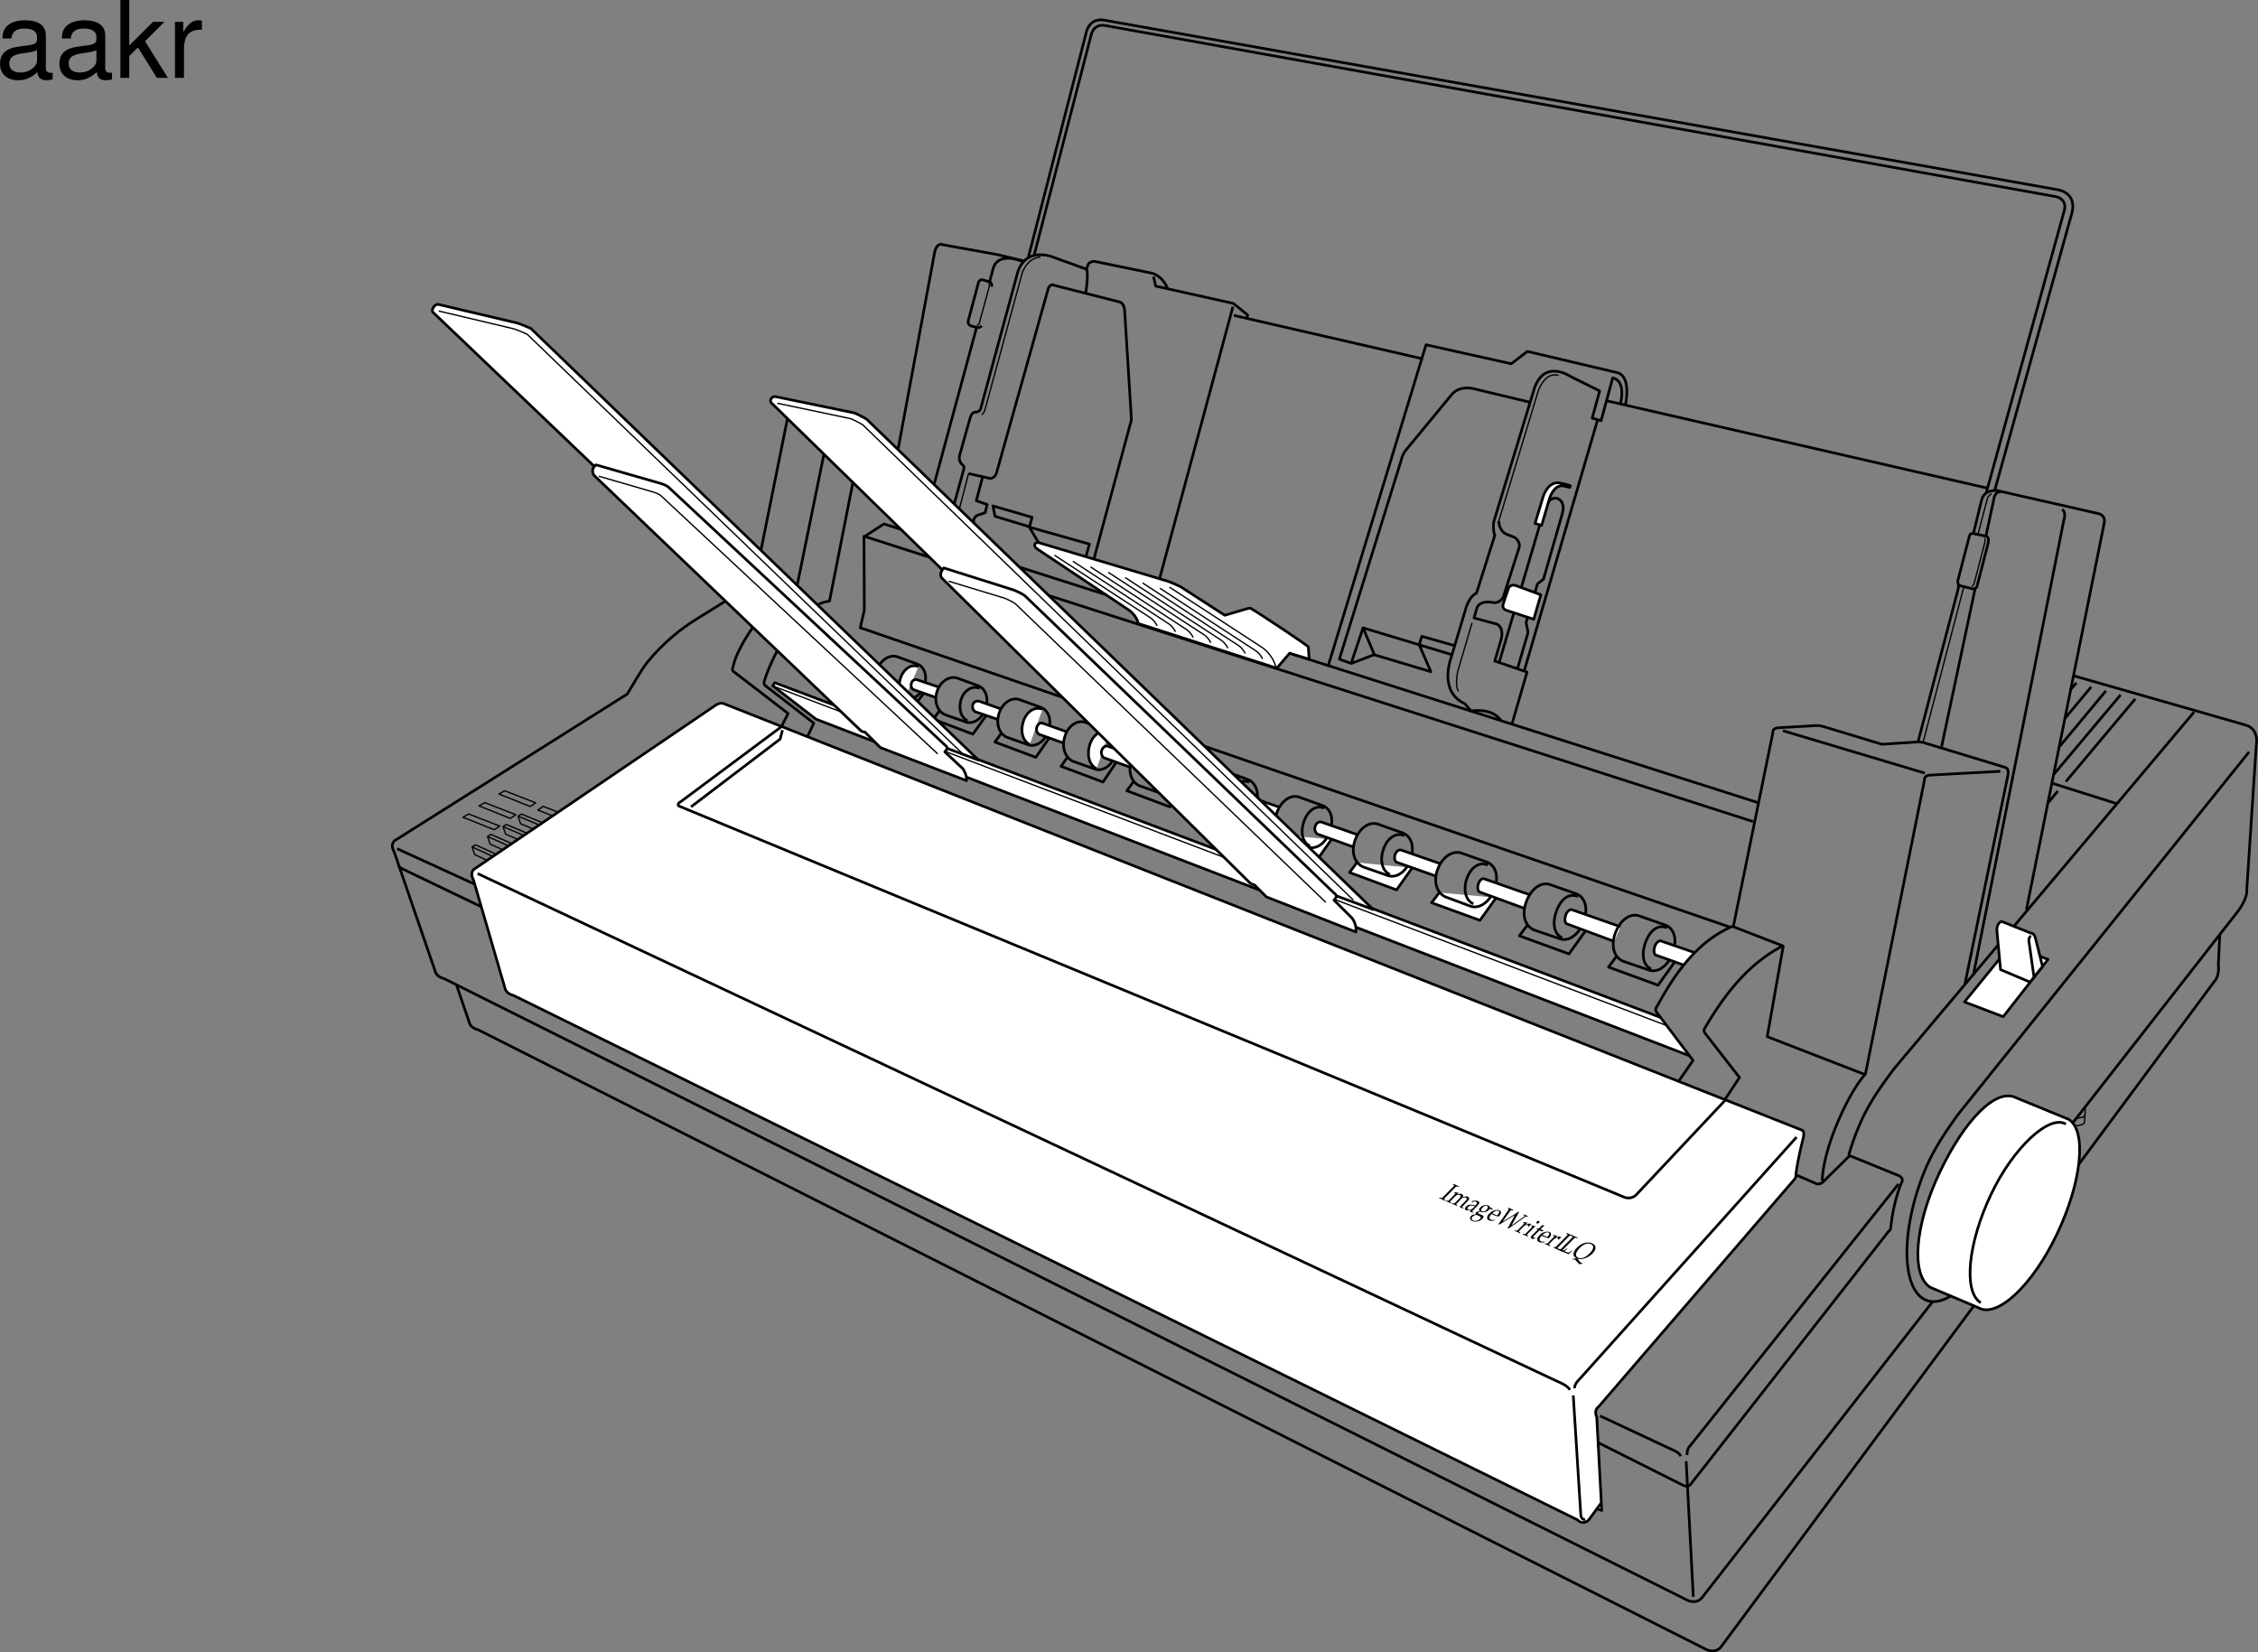 <svg xmlns="http://www.w3.org/2000/svg" xmlns:xlink="http://www.w3.org/1999/xlink" width="422.896" height="309.443"><rect width="100%" height="100%" fill="#808080" stroke="none"/><defs><path id="a" d="m3.734-2.063.11-.109c-.235-.094-.36-.156-.563-.25-.187-.078-.312-.125-.531-.234l-.11.11.157.093c.172.078.172.11-.156.437L.906-.266C.61.047.562.063.391-.016L.203-.078.078.047c.219.078.36.14.547.219.203.093.328.156.547.265l.125-.125-.172-.094c-.172-.078-.156-.108.14-.42L3-1.86c.328-.329.36-.344.531-.266Zm0 0"/><path id="b" d="M.172-.078.047.047a5.42 5.42 0 0 1 .922.39l.125-.124-.14-.079C.827.172.827.156 1.077-.094l.828-.844c.157-.156.594-.25.813-.156.203.094.156.36-.14.657L1.89.265c-.25.25-.282.25-.407.203L1.297.406l-.125.125c.297.11.39.14.484.188.11.047.203.094.469.219L2.25.813 2.094.719c-.14-.047-.125-.063.125-.328l.828-.844c.156-.156.594-.234.812-.14.22.093.157.343-.14.64l-1.094 1.11c.188.062.25.093.313.109.062.03.124.062.328.171l.125-.125-.172-.093c-.125-.063-.11-.078.125-.328L4.14.078c.375-.39.39-.719.046-.875a.703.703 0 0 0-.406-.031l-.531.14c.125-.328.078-.468-.188-.593a.616.616 0 0 0-.406-.047l-.515.14.343-.328-.03-.03a2.057 2.057 0 0 1-.72-.095l-.109.11.125.062c.14.078.14.094-.11.344l-.874.89C.516.016.5.032.359-.03zm0 0"/><path id="c" d="m1.531.203-.343.328c.203.078.265.094.296.11.063.03.079.03.188.109l.094.031.125-.125L1.75.594c-.094-.047-.094-.047.094-.266l.703-.719c.578-.578.61-.843.187-1.03-.171-.079-.359-.095-.593-.063l-.313.03-.25.25.063.079.171-.094c.266-.156.329-.172.5-.11.36.157.344.36.016.735l-.453-.094c-.61-.125-1-.046-1.344.313C.234-.078.25.172.562.313c.063.03.141.03.188.03Zm.172-.156c-.266.11-.656.156-.797.094C.75.078.75-.125.922-.297c.14-.14.344-.25.547-.281.156-.016.406.031.734.11Zm0 0"/><path id="d" d="m3.406-.64.25-.11.031-.063-.53-.203a.514.514 0 0 0-.313-.359 1.251 1.251 0 0 0-.656-.078c-.344.047-.626.172-.86.406-.297.313-.297.578-.078.719l-.531.11A.71.71 0 0 0 .5-.079C.39.032.406.125.531.266l-.5.03a1.057 1.057 0 0 0-.422.25c-.343.36-.25.766.235.97.562.25 1.39.062 1.843-.407C1.984.813 2 .547 1.72.438L1.125.171C.922.078.875 0 .969-.11c.047-.047.125-.079.328-.11.047-.031.047-.031.078-.031.031.031.047.031.094.063.156.062.422.078.703.015.281-.062.531-.172.734-.375a.876.876 0 0 0 .156-.234zm-.828-.657c.25.11.203.39-.125.734-.234.25-.578.36-.797.25-.265-.109-.218-.374.078-.671.297-.313.594-.422.844-.313zM1.016.531c.421.188.5.328.25.578-.329.344-.875.47-1.282.297C-.344 1.25-.375.953-.094.672.094.5.344.375.562.375c.094 0 .188.047.454.156zm0 0"/><path id="e" d="M1.922.438V.39c-.39.03-.516.03-.688-.032C.984.25.891.047.984-.187c.047-.157.125-.282.344-.516l.563.25c.28.11.468.156.718.219a.561.561 0 0 0 .157-.11c.437-.453.437-.875.015-1.062-.14-.063-.344-.078-.594-.047-.468.047-.843.234-1.25.656-.25.235-.39.469-.421.656-.063.266.062.5.359.625.14.063.297.094.531.079.157 0 .282-.016.313-.016zm.453-.891c-.188-.078-.281-.11-.422-.172-.172-.078-.266-.125-.469-.219a2.73 2.73 0 0 1 .438-.375c.266-.11.531-.156.703-.078.125.047.156.156.125.297-.031.156-.125.281-.375.547Zm0 0"/><path id="f" d="M2.734 1.234c.079-.062.141-.109.157-.125.03-.03.156-.109.343-.234L5.86-.969c.11-.062.188-.078.25-.047l.157.047.109-.11-.406-.171-.032-.016c-.046-.015-.046-.015-.359-.156l-.11.11.126.078c.14.062.156.093.093.156-.015.016-.03.031-.03.047L3.265.656l1.171-2.078c.141-.25.157-.297.266-.437l-.125-.063c-.297.203-.531.344-1.266.813L1.625-.094l1.36-1.922c.03-.046.078-.078.124-.125.079-.093.141-.109.235-.062l.172.047.109-.11-.469-.203-.031-.015-.203-.094c-.047-.016-.14-.047-.235-.094l-.109.11.078.062c.125.047.11.11.016.266L1.14-.047C1.062.063 1 .172.953.22c0 .015-.062.093-.125.187l.188.078c.156-.109.28-.171.53-.343l2.345-1.438-.829 1.53c-.218.407-.218.438-.515.922Zm0 0"/><path id="g" d="M.203-.078.078.047c.25.094.36.14.469.187.078.032.234.094.515.25L1.188.36 1.016.266C.844.187.828.172 1.094-.094l.672-.687c.234-.235.578-.344.765-.266.11.047.125.14.078.281l.079.032.484-.438c-.016-.047-.063-.094-.14-.125-.11-.047-.282-.031-.454.016l-.484.172.406-.407-.031-.015a1.74 1.74 0 0 1-.719-.11l-.11.11.141.062c.14.094.125.11-.125.36l-.875.89c-.25.25-.265.266-.39.203zm0 0"/><path id="h" d="m2.5-1.516-.031-.015a1.74 1.74 0 0 1-.719-.11l-.11.11.141.062c.14.094.125.11-.125.36l-.875.89c-.25.25-.265.266-.39.203L.203-.078.078.047c.266.11.375.156.469.187.094.047.219.094.453.22l.125-.126L.969.234C.844.187.859.172 1.094-.094Zm.688-.937c-.11-.047-.313.015-.438.14-.094.11-.11.266 0 .313.11.047.328-.016.422-.125.11-.11.125-.281.015-.328Zm0 0"/><path id="i" d="M1.844-1.328.734-.218C.454.077.438.265.734.39c.094.03.188.062.25.03L1.36.298l.032-.094C1.234.22 1.17.22 1.094.187.954.126.954.016 1.14-.171l1.015-1.016.485.22.25-.22-.547-.203.14-.14c.157-.157.344-.328.594-.532v-.062a2.348 2.348 0 0 1-.469 0 5.322 5.322 0 0 1-.296.313l-.266.28-.422.016-.078.063zm0 0"/><path id="j" d="m3.734-2.063.11-.109c-.235-.094-.36-.156-.563-.25-.187-.078-.312-.125-.531-.234l-.11.11.157.093c.172.078.172.11-.156.437L.812-.172C.704-.047.595.016.5.016L.328.03.234.125c.203.063.282.094.375.14.047.016.11.047.172.079.344.172.594.281.688.312.156.063.297.125.672.266.171-.14.296-.266.718-.64L2.75.233l-.234.172c-.032 0-.047.031-.063.047-.14.094-.234.172-.265.156-.11.047-.438-.078-.907-.28C1.141.265 1.063.233.984.186L3-1.858c.328-.329.36-.344.531-.266Zm0 0"/><path id="k" d="M1.39.719 1.314.703c-.11 0-.329.031-.704.094L.484.922.828.89c.063.015.11 0 .14.03a.619.619 0 0 1 .235.188l.39.407c.079.109.173.187.282.28l.547-.077.078-.094a1.65 1.65 0 0 1-.25-.063c-.172-.078-.328-.234-.5-.5-.14-.187-.172-.25-.328-.328.344.094.531.11.844.094C2.969.75 3.75.375 4.296-.187 5.095-1 5.079-1.75 4.235-2.11c-.859-.375-1.968-.047-2.828.812C.578-.453.531.343 1.344.687ZM4.017-1.97c.64.282.562.922-.235 1.735C3 .546 2.25.844 1.641.578c-.313-.14-.454-.375-.407-.687.063-.329.313-.75.704-1.141.718-.719 1.453-.984 2.078-.719Zm0 0"/><path id="l" d="M10.703-.984c-.187.046-.265.046-.36.046-.577 0-.905-.296-.905-.828v-6.156c0-1.86-1.36-2.86-3.938-2.86-1.547 0-2.766.438-3.484 1.22-.47.546-.672 1.14-.72 2.187h1.688c.141-1.281.891-1.86 2.454-1.86 1.515 0 2.343.547 2.343 1.547v.454c-.015.718-.375.968-1.734 1.156-2.36.297-2.734.375-3.36.64C1.454-4.921.845-4 .845-2.64.844-.734 2.156.453 4.28.453 5.594.453 6.656 0 7.844-1.078 7.954 0 8.484.453 9.562.453c.36 0 .579-.031 1.141-.172zM7.781-3.297c0 .563-.156.89-.656 1.36-.688.625-1.5.937-2.484.937-1.297 0-2.063-.625-2.063-1.688 0-1.093.719-1.656 2.516-1.906 1.781-.25 2.125-.328 2.687-.593zm0 0"/><path id="m" d="M2.813-14.578H1.155V0h1.657v-4.078l1.624-1.61L7.985 0h2.063L5.766-6.86l3.64-3.624h-2.14L2.812-6.047zm0 0"/><path id="n" d="M1.375-10.484V0h1.688v-5.438c.015-2.515 1.062-3.64 3.359-3.578v-1.703a3.51 3.51 0 0 0-.64-.062c-1.079 0-1.907.64-2.86 2.203v-1.906zm0 0"/></defs><path fill="none" stroke="#000" stroke-linejoin="round" stroke-miterlimit="10" stroke-width=".25" d="m95.012 162.868 1.273-.637-7.875-3.613.488 1.425zm4.304-11.821 1.016-.687-5.797-2.262-1.094.61zm10.094 4.063 1.067-.719-8.747-3.371-1.007.684zm-21 3.508.645-.399 7.918 3.606m1.121-.945 1.273-.637-8.058-3.578.488 1.425zm-6.785-4.215.644-.395 8.102 3.57m1.125-.855 1.273-.637-8.246-3.547.488 1.426zm-6.973-4.184.645-.394 8.289 3.539m1.027-.946 1.273-.636-8.425-3.512.488 1.426zm-7.152-4.148.648-.398 8.465 3.507"/><path fill="none" stroke="#000" stroke-linejoin="round" stroke-miterlimit="10" stroke-width=".5" d="m146.34 136.122 1.265-2.5-10.296-7.914c-.282-.325-.036-.743-.036-.743.688-3.988 7.18-13.683 11.84-14.43l5.274-25.827"/><path fill="none" stroke="#000" stroke-linejoin="round" stroke-miterlimit="10" stroke-width=".5" d="m151.23 137.965 1.184-2.52-9.137-7.085c-.336-.39-.12-.832-.12-.832 1.812-5.883 7.085-14.5 12.198-14.938l4.688-23.793m-18.031 16.77 5.629-27.961"/><path fill="#fff" stroke="#000" stroke-linejoin="round" stroke-miterlimit="10" stroke-width=".5" d="m299.89 281.458-2.363 3.234c-1.18 1.027-2.078-.047-2.078-.047L96.211 186.438c-1.367-.32-1.586-1.207-1.586-1.207l-5.934-20.387c-.902-1.652.317-2.203.317-2.203l44.98-30.539s.739-.559 1.477-.36l202.07 79.938s.54.18.14 1.653c0 0-.925 3.496-1.316 6.484 0 0 .125.715-.406 1.195l-36.574 42.461s-.938.54-.328 1.922l.933 17.496-.722-.266"/><path fill="none" stroke="#000" stroke-linejoin="round" stroke-miterlimit="10" stroke-width=".5" d="m74.371 158.946 14.567 6.664m210.742 99.562 13.988 6.555s.77.281 1.133 1"/><path fill="none" stroke="#000" stroke-linejoin="round" stroke-miterlimit="10" stroke-width=".5" d="m336.559 220.114 3.394 1.472s.633.426 1.371-.132l5.098-5.016 8.91 3.625s1.047.273.961 1.062c0 0-1.625 3.356-2.176 8.754 0 0-.023.579-.394.715L316.5 278.153s-.547.441-1.508-.102l-15.613-7.836M90.191 169.84l-14.632-7.023s-.72-.266-.985-.797M315.8 273.668l1.333 25.383m71.281-172.476 32.024 9.175c2.84.711 2.128 3.907 2.128 3.907l-1.773 26.98c.176 1.598-1.547 3.89-1.547 3.89l-53.969 69.118"/><path fill="none" stroke="#000" stroke-linejoin="round" stroke-miterlimit="10" stroke-width=".5" d="m355.559 221.75-39.137 49.168s-.531.532-.445 1.598"/><path fill="none" stroke="#000" stroke-linejoin="round" stroke-miterlimit="10" stroke-width=".5" d="m415.734 175.067-.265 5.68c.265 2.218-.836 3.18-.836 3.18l-92.243 124.42c-1.09 1.469-2.817.578-2.817.578L89.535 192.852c-1.367-.32-1.59-1.207-1.59-1.207l-2.465-7.223"/><path fill="none" stroke="#000" stroke-linejoin="round" stroke-miterlimit="10" stroke-width=".5" d="M365.523 242.598c-2.07 1.336-4.03 1.582-5.578.457-3.941-2.87-3.683-13.574.575-23.902 1.726-4.184 4.125-7.512 6.117-10.336l54.597-68.008m-74.992 75.527a48.079 48.079 0 0 1 2.195-6.058c1.82-4.14 4.293-7.414 6.352-10.192l56.14-66.738M341.27 221.13c.27-6.747 5.28-16.954 8.035-19.88l-18.328-7.101 3.02-17.04m-.079-40.261 26.602 7.953m-11.172 56.449 11.093-55.203s-.175-.89 1.243-.89l12.957-.707"/><path fill="none" stroke="#000" stroke-linejoin="round" stroke-miterlimit="10" stroke-width=".5" d="m367.984 184.387 8.079-39.23c.265-1.242-.458-1.418-.458-1.418l-14.98-4.555c-1.066-.355-1.957-.195-1.957-.195l-6.215.398-10.828-3.281c-1.062-.356-2.129-.18-2.129-.18l-6.21.356c-1.423 0-1.243.89-1.243.89l-7.457 36.563m-151.481-44.051-2.464 3.332-7.106-2.672 1.16-1.504"/><path fill="none" stroke="#000" stroke-linejoin="round" stroke-miterlimit="10" stroke-width=".5" d="M169.188 130.762c1.375.625 3.132-.355 3.843-2.133.711-1.777.25-3.605-1.125-4.23l-3.636-1.32c-1.391-.633-3.153.304-3.88 2.105-.718 1.797-.136 3.695 1.255 4.328zm0 0"/><path fill="#fff" stroke="#000" stroke-linejoin="round" stroke-miterlimit="10" stroke-width=".5" d="M169.574 130.567c-1.226-.555-1.445-2.27-.812-3.852.633-1.582 2.027-2.41 3.25-1.851"/><path fill="#fff" stroke="#000" stroke-linejoin="round" stroke-miterlimit="10" stroke-width=".5" d="m175.734 128.649-3.812-1.29c-.418-.19-.969-.066-1.188.474-.214.535-.062 1.132.356 1.324l4.125 1.457"/><path fill="none" stroke="#000" stroke-linejoin="round" stroke-miterlimit="10" stroke-width=".5" d="M180.648 135.133c1.442.657 3.176-.363 3.875-2.222.704-1.86.25-3.782-1.191-4.438l-3.8-1.383c-1.462-.664-3.259.328-3.97 2.211-.707 1.883-.07 3.864 1.387 4.528zm0 0"/><path fill="none" stroke="#000" stroke-linejoin="round" stroke-miterlimit="10" stroke-width=".5" d="M183.473 128.93c-1.293-.59-2.79.246-3.414 1.91-.63 1.668-.153 3.54 1.136 4.125"/><path fill="none" stroke="#000" stroke-linejoin="round" stroke-miterlimit="10" stroke-width=".5" d="m184.691 134.008-2.48 3.485-7.434-2.797 1.172-1.574"/><path fill="#fff" stroke="#000" stroke-linejoin="round" stroke-miterlimit="10" stroke-width=".5" d="m186.89 134.75-4.21-1.449c-.438-.199-.668-.855-.457-1.414.21-.558.898-.699 1.332-.504l3.87 1.38"/><path fill="none" stroke="#000" stroke-linejoin="round" stroke-miterlimit="10" stroke-width=".5" d="M192.367 139.407c1.485.672 3.238-.45 3.938-2.371.699-1.922.23-3.848-1.254-4.524l-3.914-1.41c-1.508-.684-3.266.398-3.973 2.344-.71 1.949-.113 3.937 1.39 4.62zm0 0"/><path fill="#fff" stroke="#000" stroke-linejoin="round" stroke-miterlimit="10" stroke-width=".5" d="M195.262 132.817c-1.387-.52-2.887.312-3.551 2.137-.66 1.82-.258 3.824 1.148 4.46"/><path fill="none" stroke="#000" stroke-linejoin="round" stroke-miterlimit="10" stroke-width=".5" d="m196.5 138.231-2.508 3.61-7.656-2.872 1.187-1.629"/><path fill="#fff" stroke="#000" stroke-linejoin="round" stroke-miterlimit="10" stroke-width=".5" d="m199.75 137.04-4.398-1.57c-.434-.2-.938.089-1.149.652-.21.562-.008 1.207.426 1.406l4.648 1.672"/><path fill="none" stroke="#000" stroke-linejoin="round" stroke-miterlimit="10" stroke-width=".5" d="M204.879 143.954c1.527.691 3.297-.47 3.98-2.461.68-1.989.168-3.98-1.359-4.672l-4.02-1.45c-1.546-.703-3.324.419-4.011 2.434-.692 2.02-.047 4.07 1.5 4.774zm0 0"/><path fill="#fff" stroke="#000" stroke-linejoin="round" stroke-miterlimit="10" stroke-width=".5" d="M207.723 137.133c-1.426-.535-2.942.332-3.586 2.22-.645 1.886-.2 3.952 1.25 4.608"/><path fill="none" stroke="#000" stroke-linejoin="round" stroke-miterlimit="10" stroke-width=".5" d="m209.078 142.727-2.496 3.738-7.863-2.945 1.18-1.687"/><path fill="#fff" stroke="#000" stroke-linejoin="round" stroke-miterlimit="10" stroke-width=".5" d="m212.395 141.485-4.825-1.707c-.457-.207-.984.094-1.207.683-.222.59-.008 1.27.45 1.477l4.882 1.758"/><path fill="none" stroke="#000" stroke-linejoin="round" stroke-miterlimit="10" stroke-width=".5" d="M217.383 148.555c1.558.707 3.418-.41 4.168-2.426.754-2.011.277-4.082-1.281-4.789l-4.11-1.484c-1.578-.719-3.437.422-4.2 2.46-.765 2.04-.155 4.118 1.423 4.837zm0 0"/><path fill="none" stroke="#000" stroke-linejoin="round" stroke-miterlimit="10" stroke-width=".5" d="M220.438 141.793c-1.415-.64-2.95.442-3.633 2.27-.684 1.828-.258 3.71 1.156 4.352"/><path fill="none" stroke="#000" stroke-linejoin="round" stroke-miterlimit="10" stroke-width=".5" d="m221.746 147.329-2.672 3.777-8.035-3.012 1.262-1.707"/><path fill="#fff" stroke="#000" stroke-linejoin="round" stroke-miterlimit="10" stroke-width=".5" d="m225.625 146.2-5.266-1.848c-.46-.21-.988.094-1.21.684-.223.59-.009 1.265.449 1.476l5.23 1.871"/><path fill="none" stroke="#000" stroke-linejoin="round" stroke-miterlimit="10" stroke-width=".5" d="M230.82 153.524c1.618.734 3.547-.426 4.328-2.52.782-2.09.29-4.246-1.332-4.976l-4.27-1.543c-1.64-.746-3.57.437-4.362 2.558-.793 2.118-.16 4.278 1.48 5.02zm0 0"/><path fill="none" stroke="#000" stroke-linejoin="round" stroke-miterlimit="10" stroke-width=".5" d="M233.992 146.497c-1.472-.664-3.062.457-3.773 2.359-.711 1.898-.27 3.855 1.199 4.523"/><path fill="none" stroke="#000" stroke-linejoin="round" stroke-miterlimit="10" stroke-width=".5" d="m235.352 152.247-2.774 3.93-8.351-3.13 1.308-1.773"/><path fill="#fff" stroke="#000" stroke-linejoin="round" stroke-miterlimit="10" stroke-width=".5" d="m239.68 151.188-6.028-2.094c-.472-.215-1.011.098-1.238.703-.23.602-.012 1.297.461 1.512l5.992 2.117m10.493 3.801-2.829 4.004-8.433-3.137 1.336-1.808"/><path fill="none" stroke="#000" stroke-linejoin="round" stroke-miterlimit="10" stroke-width=".5" d="M244.766 158.547c1.636.739 3.453-.547 4.254-2.68.8-2.128.449-4.218-1.188-4.956l-4.312-1.547c-1.657-.746-3.536.57-4.344 2.73-.813 2.156-.266 4.239 1.39 4.989zm0 0"/><path fill="none" stroke="#000" stroke-linejoin="round" stroke-miterlimit="10" stroke-width=".5" d="M248.016 151.36c-1.5-.68-3.028.398-3.766 2.355-.734 1.957-.402 4.051 1.102 4.73"/><path fill="#fff" stroke="#000" stroke-linejoin="round" stroke-miterlimit="10" stroke-width=".5" d="m254.3 156.344-6.71-2.351c-.469-.211-1.024.086-1.25.691-.23.606-.004 1.336.465 1.547l6.699 2.406m10.973 3.91-2.918 4.114-8.809-3.262 1.379-1.856"/><path fill="none" stroke="#000" stroke-linejoin="round" stroke-miterlimit="10" stroke-width=".5" d="M259.7 163.891c1.71.766 3.593-.55 4.41-2.742.82-2.188.437-4.34-1.27-5.106l-4.504-1.605c-1.734-.777-3.68.574-4.508 2.793-.828 2.219-.242 4.363 1.488 5.137zm0 0"/><path fill="none" stroke="#000" stroke-linejoin="round" stroke-miterlimit="10" stroke-width=".5" d="M263.031 156.512c-1.562-.695-3.14.399-3.886 2.403-.75 2.003-.387 4.156 1.171 4.855"/><path fill="#fff" stroke="#000" stroke-linejoin="round" stroke-miterlimit="10" stroke-width=".5" d="m269.746 161.754-7.187-2.504c-.47-.21-.965.07-1.223.66-.238.548-.207 1.372.262 1.583l7.34 2.59m11.272 4.047-3.034 4.23-9.047-3.29 1.43-1.91"/><path fill="none" stroke="#000" stroke-linejoin="round" stroke-miterlimit="10" stroke-width=".5" d="M275.21 169.641c1.755.774 3.774-.695 4.634-2.941.86-2.246.48-4.45-1.274-5.223l-4.629-1.621c-1.777-.785-3.789.61-4.66 2.887-.87 2.277-.281 4.472 1.496 5.254zm0 0"/><path fill="#fff" stroke="#000" stroke-linejoin="round" stroke-miterlimit="10" stroke-width=".5" d="m286.36 167.524-8.305-2.91c-.47-.215-.91.23-1.137.832-.23.605-.23 1.414.234 1.625l8.356 3.054"/><path fill="none" stroke="#000" stroke-linejoin="round" stroke-miterlimit="10" stroke-width=".5" d="M295.516 167.915c-1.653-.73-3.157.464-3.973 2.593-.813 2.133-.629 4.387 1.023 5.117"/><path fill="none" stroke="#000" stroke-linejoin="round" stroke-miterlimit="10" stroke-width=".5" d="m296.977 174.29-3.125 4.363-9.29-3.39 1.477-1.97"/><path fill="none" stroke="#000" stroke-linejoin="round" stroke-miterlimit="10" stroke-width=".5" d="M291.91 175.739c1.8.797 3.738-.653 4.625-2.973.887-2.316.574-4.543-1.226-5.34l-4.75-1.672c-1.825-.808-3.77.668-4.668 3.02-.899 2.348-.426 4.574 1.398 5.383zm0 0"/><path fill="#fff" stroke="#000" stroke-linejoin="round" stroke-miterlimit="10" stroke-width=".5" d="m303.492 173.56-9.004-3.157c-.468-.215-.996.312-1.226.914-.227.605-.282 1.488.191 1.703l8.856 3.29"/><path fill="none" stroke="#000" stroke-linejoin="round" stroke-miterlimit="10" stroke-width=".5" d="m164.137 126.715-2.004-.757c-.863-.438-.582-1.989.617-1.836l1.89.68m147.563 48.972c-1.652-.734-3.16.465-3.976 2.594-.813 2.129-.63 4.386 1.023 5.117"/><path fill="none" stroke="#000" stroke-linejoin="round" stroke-miterlimit="10" stroke-width=".5" d="m313.664 180.149-3.125 4.363-9.289-3.39 1.473-1.97"/><path fill="none" stroke="#000" stroke-linejoin="round" stroke-miterlimit="10" stroke-width=".5" d="M308.598 181.594c1.8.801 3.738-.652 4.62-2.969.891-2.32.575-4.542-1.226-5.34l-4.75-1.671c-1.824-.809-3.77.668-4.668 3.015-.898 2.352-.426 4.579 1.399 5.387zm0 0"/><path fill="#fff" stroke="#000" stroke-linejoin="round" stroke-miterlimit="10" stroke-width=".5" d="m317.336 178.395-6.164-2.137c-.465-.21-.996.313-1.223.918-.23.606-.281 1.489.188 1.7l5.218 1.87m-4.343 9.805L145.117 127.86l-.406.558 8.102 6.262 163.792 63.121"/><path fill="none" stroke="#000" stroke-linejoin="round" stroke-miterlimit="10" stroke-width=".25" d="m144.754 128.47 167.52 63.652"/><path fill="none" stroke="#000" stroke-linejoin="round" stroke-miterlimit="10" stroke-width=".5" d="M278.652 162.016c-1.566-.7-3.14.399-3.89 2.402-.746 2.004-.387 4.153 1.175 4.856"/><path fill="#fff" d="m387.418 209.622-9.773-4.004c-3.875-2.035-9.813 4.39-14.34 13.89-4.793 10.067-5.395 19.39-1.782 21.59l8.95 3.785c3.488 2.121 10.156-4.066 14.785-13.785 4.629-9.719 5.644-19.351 2.16-21.476"/><path fill="none" stroke="#000" stroke-linejoin="round" stroke-miterlimit="10" stroke-width=".5" d="m387.418 209.622-9.773-4.004c-3.875-2.035-9.813 4.39-14.34 13.89-4.793 10.067-5.395 19.39-1.782 21.59l8.95 3.785c3.488 2.121 10.156-4.066 14.785-13.785 4.629-9.719 5.644-19.351 2.16-21.476zm0 0"/><path fill="none" stroke="#000" stroke-linejoin="round" stroke-miterlimit="10" stroke-width=".5" d="M386.906 210.524c-3.066-1.867-9.82 4.36-13.969 13.074-4.398 9.238-5.277 18.363-1.964 20.383M135.844 112.594l-5.457 3.39c-2.774 1.712-6.164 4.388-9.035 7.915-1.47 1.805-2.754 4.348-3.883 6.09l-43.344 27.316s-1.215.547-.316 2.2l7.746 22.554s.222.887 1.59 1.207l232.878 116.43s1.727.89 2.817-.578l43.156-55.39M191.727 48.864l-4.98-1.192-10.106-1.828c-1.246-.531-1.598 1.422-1.598 1.422l-6.836 36.832m201.375 98.512 16.953-85.2s.531-1.597-.355-1.952M303.5 75.614c1.05-4.633-1.46-4.836-1.46-4.836l-2.169 8.008-1.672-.48 1.399-5.09-5.496-2.735s-5.172-3.508-6.91 2.828L279.75 97.75s-.203 1.489.207 2.512l-3.43 10.82s-1.222.434-1.96 2.747l-2.774 9.28s-2.516 6.395 2.586 8.704l1.125 1.344s3.93-.73 5.613 1.804m18.09-56.328-13.723 46.953"/><path fill="none" stroke="#000" stroke-linejoin="round" stroke-miterlimit="10" stroke-width=".25" d="M291.91 70.313c-2.7-.813-3.883 3.125-3.883 3.125l-7.324 24.148"/><path fill="none" stroke="#000" stroke-linejoin="round" stroke-miterlimit="10" stroke-width=".5" d="M280.703 97.586s0 2 1.649 2.536l1.28.507s1.223.73.872 1.973l-2.969 9.254s-.586 1.156-1.84 1c0 0-2.375-.543-3.039.879-.133.277 0 0 0 0l-.594 1.996 4.31 1.168s1.581.64.597 3.445l-1.024 3.453 6.051 2.067-2.832 9.77"/><path fill="none" stroke="#000" stroke-linejoin="round" stroke-miterlimit="10" stroke-width=".5" d="m280.828 123.895 8.543-28.93c1.16-2.836 4.145-1.8 3.219 1.274l-3.52 12.242-1.113.852-2.144 7.28.378 1.829-1.968 6.726m2.273-49.848-10.441-2.51s-2.64-.735-4.164 1.077l-8.274 10.04s-.879.878-1.144 2.109l-11.625 37.41 2.203.804 2.23-6.667 16.672 5.042"/><path fill="none" stroke="#000" stroke-linejoin="round" stroke-miterlimit="10" stroke-width=".5" d="m255.281 117.583 2.117 5.007-4.304 1.653"/><path fill="none" stroke="#000" stroke-linejoin="round" stroke-miterlimit="10" stroke-width=".5" d="m265.82 120.793 2.157 5-10.664-3.187m8.492-1.852.484-1.582 6.172 1.754"/><path fill="#fff" d="m287.25 115.977-5.207-1.707s-.879-.305-.469-1.285l.969-2.867s.371-.88 1.535-.383l4.508 1.664-1.336 4.578"/><path fill="none" stroke="#000" stroke-linejoin="round" stroke-miterlimit="10" stroke-width=".5" d="m287.25 115.977-5.207-1.707s-.879-.305-.469-1.285l.969-2.867s.371-.88 1.535-.383l4.508 1.664zm0 0"/><path fill="none" stroke="#000" stroke-linejoin="round" stroke-miterlimit="10" stroke-width=".25" d="m275.703 116.641-2.687 9.094s-.598 2.742.168 3.75"/><path fill="none" stroke="#000" stroke-linejoin="round" stroke-miterlimit="10" stroke-width=".5" d="m324 173.637-162.883-56.074.758-3.285-.059-13.852 166.496 53.43m35.325-14.023 6.297-29.68m1.996-9.715 1.468-6.844s.18-1.687 1.332-1.422m-70.316-16.304s1.207-5.121-1.383-6.047l-16.976-4.008-3.004 2.309-15.973-3.551-18.285 59.996"/><path fill="#fff" d="m294.102 90.977-.844-.27-1.2-.265c-2.218-.309-3.062 2.621-3.062 2.621l-1.508 4.969 1.242.355 1.422-4.84s.844-3.148 2.93-2.484l.93.223.09-.309"/><path fill="none" stroke="#000" stroke-linejoin="round" stroke-miterlimit="10" stroke-width=".5" d="m294.102 90.977-.844-.27-1.2-.265c-2.218-.309-3.062 2.621-3.062 2.621l-1.508 4.969 1.242.355 1.422-4.84s.844-3.148 2.93-2.484l.93.223zM230.91 57.434l-13.875 51.461m-.985-57.094.391 1.778L231 56.833l2.672 2.156-.156.613"/><path fill="none" stroke="#000" stroke-linejoin="round" stroke-miterlimit="10" stroke-width=".5" d="M218.695 54.118s-.656-2.145-2.84-2.938l-10.832-2.226s-1.09-.078-1.324.828l-.195.644-5.938-2.152s-5.218-2.379-6.933 2.605l-6.969 25.676c-.266.668-.902.621-.902.621-.754-.047-1.028.961-1.028.961L179.7 85.36s-.176.824.313 1.445c0 0 .664.516.531.914l-1.816 6.61m24.331 11.058.98-3.488-11.273-3.18 2.672 4.438zm-10.246-6.734-6.45-1.953-.41-1.953 7.34 2.132zm0 0"/><path fill="none" stroke="#000" stroke-linejoin="round" stroke-miterlimit="10" stroke-width=".25" d="M194.863 48.145s-2.203-.066-3.383 2.86l-7.01 25.745s-.285.868-.64.868m-4.139 17.636 1.711-6.574"/><path fill="none" stroke="#000" stroke-linejoin="round" stroke-miterlimit="10" stroke-width=".5" d="m181.402 88.68 4.024.922s.953-.008 1.219-1.074l9.695-34.531s.441-.957.957-.602l12.516 3.195s.785.305.82 1.625l1.234 19.75s.121.735-.215 1.57l-6.964 25.856"/><path fill="none" stroke="#000" stroke-linejoin="round" stroke-miterlimit="10" stroke-width=".5" d="m184.004 89.422-1.152 4.352 2.035.707-.387 1.55-1.512.493s-1.047.621-.48 1.684m9.172-49.168s-4.836-2.22-5.723 1.421l-.617 2.32m-2.442 8.563-7.945 29.364m56.133-31.638 35.273 8.11m34.614 7.899 71.23 16.336m-5.394 18.031s.03.644-.16 1.21l-7.41 28.212m-175.384-77.84s-.355.437-.89.305l-1.149-.31s-.613-.269-.492-.89l1.973-7.363s.34-.535.75-.355l1.383.398s.418.312.297.887"/><path fill="none" stroke="#000" stroke-linejoin="round" stroke-miterlimit="10" stroke-width=".25" d="M185.113 52.989s.266.222.18.62l-1.91 7.013s-.223.312-.446.265"/><path fill="none" stroke="#000" stroke-linejoin="round" stroke-miterlimit="10" stroke-width=".5" d="M203.531 50.461s.356.977-.18 4.348m180.942 91.863 12.074 3.813m-234.371-50.059 3.55-2.304 39.388 12.558m0 0 124.27 39.625"/><path fill="#fff" d="m99.441 61.532 83.813 80.82-23.594-8.828-78.578-75.05c-.379-.4.29-1.544.992-1.47l14.492 3.422c.895.176 2.875 1.106 2.875 1.106"/><path fill="none" stroke="#000" stroke-linejoin="round" stroke-miterlimit="10" stroke-width=".5" d="m99.441 61.532 83.813 80.82-23.594-8.828-78.578-75.05c-.379-.4.29-1.544.992-1.47l14.492 3.422c.895.176 2.875 1.106 2.875 1.106zm0 0"/><path fill="#fff" d="m164.887 140.008-2.914-2.918c-.473.012-.739-.238-.739-.238L111.312 89.08s-.91-1.036.31-2.024l12.144 3.492s1.14.336 1.527.778l51.758 48.27s.773.429-.106 1.206l3.39 3.16s.81 1.2.68 2.235l-16.128-6.188"/><path fill="none" stroke="#000" stroke-linejoin="round" stroke-miterlimit="10" stroke-width=".5" d="m164.887 140.008-2.914-2.918c-.473.012-.739-.238-.739-.238L111.312 89.08s-.91-1.036.31-2.024l12.144 3.492s1.14.336 1.527.778l51.758 48.27s.773.429-.106 1.206l3.39 3.16s.81 1.2.68 2.235zm0 0"/><path fill="#fff" d="m383.566 179.684-6.984-2.676-8.656 10.64 7.254 2.763 8.386-10.727"/><path fill="none" stroke="#000" stroke-linejoin="round" stroke-miterlimit="10" stroke-width=".5" d="m383.566 179.684-6.984-2.676-8.656 10.64 7.254 2.763zm0 0"/><path fill="#fff" d="m380.2 183.93-5.52-2.332-.684-7.293s-.129-1.32.852-1.746l5.433 2.164s.727-.09.977 1.149l1.285 5.128-2.344 2.93"/><path fill="none" stroke="#000" stroke-linejoin="round" stroke-miterlimit="10" stroke-width=".5" d="m380.2 183.93-5.52-2.332-.684-7.293s-.129-1.32.852-1.746l5.433 2.164s.727-.09.977 1.149l1.285 5.128zm0 0"/><path fill="none" stroke="#000" stroke-linejoin="round" stroke-miterlimit="10" stroke-width=".5" d="M380.41 175.333s-.441.09-.441.8l.972 6.832M192.55 48.372l10.97-42.59s.605-2.485 3.34-1.996l178.437 31.73s4.156.461 2.555 5.063l-14.278 51.296"/><path fill="none" stroke="#000" stroke-linejoin="round" stroke-miterlimit="10" stroke-width=".5" d="m193.68 47.797 10.715-41.382s.453-2.153 2.843-1.59L384.43 36.719s3.117.145 2.078 3.094l-14.528 52.54m-77.328 168.983 1.403 22.29s.004 1.039.836.96m39.578-71.616-40.582 45.25s-1.086.976-.969 1.788m-.91.297c-.39-.87-2.297-1.578-2.297-1.578L89.46 163.61m233.778 42.305-16.804 17.863s-.813.87-2.09.492l-177.215-73.324s-.438-.406.363-.801l18.828-14.027"/><path fill="none" stroke="#000" stroke-linejoin="round" stroke-miterlimit="10" stroke-width=".25" d="m95.59 153.27 1.015-.691-5.796-2.262-1.098.61zm-3.016 2.129 1.016-.691-5.8-2.262-1.095.61zm0 0"/><path fill="none" stroke="#000" stroke-linejoin="round" stroke-miterlimit="10" stroke-width=".5" d="m146.55 136.727-.44 1.688-16.688 12.691"/><path fill="none" stroke="#000" stroke-linejoin="round" stroke-miterlimit="10" stroke-width=".25" d="M390.527 207.286c0 2.039.223 1.816-1.64 2.172"/><path fill="none" stroke="#000" stroke-linejoin="round" stroke-miterlimit="10" stroke-width=".25" d="M390.484 208.747c-.18 1.687.399 1.777-1.777 2.132"/><path fill="#fff" d="m162.277 78.477 94.899 91.852-25.02-9.258-87.695-85.625c-.398-.418.023-1.246.762-1.168l14.683 3.039c.469.09 2.371 1.16 2.371 1.16"/><path fill="none" stroke="#000" stroke-linejoin="round" stroke-miterlimit="10" stroke-width=".5" d="m162.277 78.477 94.899 91.852-25.02-9.258-87.695-85.625c-.398-.418.023-1.246.762-1.168l14.683 3.039c.469.09 2.371 1.16 2.371 1.16zm0 0"/><path fill="#fff" d="m237.176 167.97-2.242-2.247c-.54-.082-.864-.387-.864-.387L176.543 108.4s-.957-.715.227-2.035l13.16 4.16s1.734.707 2.14 1.168l57.828 55.61s.856.448-.066 1.265l3.387 3.371s.918 1.113.719 2.602l-16.762-6.57"/><path fill="none" stroke="#000" stroke-linejoin="round" stroke-miterlimit="10" stroke-width=".5" d="m237.176 167.97-2.242-2.247c-.54-.082-.864-.387-.864-.387L176.543 108.4s-.957-.715.227-2.035l13.16 4.16s1.734.707 2.14 1.168l57.828 55.61s.856.448-.066 1.265l3.387 3.371s.918 1.113.719 2.602zm0 0"/><g transform="translate(-11.219 -3.609)"><use xlink:href="#a" width="100%" height="100%" x="280.66" y="227.966"/><use xlink:href="#b" width="100%" height="100%" x="281.93" y="228.516"/><use xlink:href="#c" width="100%" height="100%" x="285.256" y="229.957"/><use xlink:href="#d" width="100%" height="100%" x="287.14" y="230.773"/><use xlink:href="#e" width="100%" height="100%" x="289.235" y="231.68"/><use xlink:href="#f" width="100%" height="100%" x="291.039" y="232.461"/><use xlink:href="#g" width="100%" height="100%" x="294.806" y="234.093"/><use xlink:href="#h" width="100%" height="100%" x="296.295" y="234.738"/><use xlink:href="#i" width="100%" height="100%" x="297.391" y="235.212"/><use xlink:href="#e" width="100%" height="100%" x="298.619" y="235.744"/><use xlink:href="#g" width="100%" height="100%" x="300.424" y="236.526"/><use xlink:href="#j" width="100%" height="100%" x="301.912" y="237.171"/><use xlink:href="#j" width="100%" height="100%" x="302.854" y="237.578"/><use xlink:href="#k" width="100%" height="100%" x="305.155" y="238.575"/></g><path fill="none" stroke="#000" stroke-linejoin="round" stroke-miterlimit="10" stroke-width=".25" d="m82.164 58.247 13.695 3.246c.891.172 2.875 1.105 2.875 1.105l81.68 78.692"/><path fill="none" stroke="#000" stroke-linejoin="round" stroke-miterlimit="10" stroke-width=".25" d="m112.152 89.184 10.192 2.965s1.14.332 1.531.77l51.754 48.277M145.578 75.52l13.617 2.863c.473.086 2.371 1.16 2.371 1.16l91.883 89.012"/><path fill="none" stroke="#000" stroke-linejoin="round" stroke-miterlimit="10" stroke-width=".25" d="m177.66 108.848 10.496 3.184s1.73.707 2.14 1.168l58.005 55.785"/><path fill="none" stroke="#000" stroke-linejoin="round" stroke-miterlimit="10" stroke-width=".5" d="M369.531 99.954s-.5-.188-.687.437l-2.188 8.438s-.031.718.48.87l2.067.52c1.008.239 1.09-.488 1.09-.488l2.082-8.102c.27-1.203-.54-1.23-.54-1.23l-2.241-.473 1.508-6.176c.433-2.148 2.918-1.882 2.918-1.882l18.906 4.3s1.508.176 1.152 1.864l-14.555 72.332"/><path fill="none" stroke="#000" stroke-linejoin="round" stroke-miterlimit="10" stroke-width=".25" d="M373.031 92.454s-.812.437-.875 1.125l-1.73 6.566m-2.626 9.75-7.644 29.184m11.5-38.25s.25.125.063.812l-1.938 7.438s-.187.75-.5.687"/><path fill="none" stroke="#000" stroke-linejoin="round" stroke-miterlimit="10" stroke-width=".5" d="m399.906 130.891-13 15.5m-1.5 1.75-1.75 2.125m13.5-20.125-12.5 14.875m9.75-15.625-8.625 10.375m5.875-11.125-5 6m2.25-6.75-1.125 1.25m-64.773 76.852 2.777-4.196-6.437-8.277a.83.83 0 0 1 .027-1.105c3.86-6.602 8.305-12.04 14.52-15.274l-9.446-3.656c-6.57 2.883-10.62 8.598-14.129 15.027 0 0-.492.496-.023 1.106l6.793 8.984-2.778 4.016"/><path fill="#fff" stroke="#000" stroke-linejoin="round" stroke-miterlimit="10" stroke-width=".5" d="m239.129 125.141 2.41-2.816 3.648 1.136-.156-2.32c-.078-.207-9.355-6.426-10.777-7.195-.125-.067-.434-.016-.434-.016l-4.433 1.301-8.313-5.363s-2.094-1.02-2.922-1.18l-23.558-7.047c-.828-.16-1.23.567-.262 1.219l17.2 11.469c1.187.937 1.562 1.937 1.624 2.437l25.973 8.375"/><path fill="none" stroke="#000" stroke-linejoin="round" stroke-miterlimit="10" stroke-width=".25" d="m219.02 109.958 17.27 11.242s1.85 1.035 2.675 3.68"/><path fill="none" stroke="#000" stroke-linejoin="round" stroke-miterlimit="10" stroke-width=".25" d="m217.238 110.172 17.895 11.672s.77.422 1.336 1.547m-22.481-14.219 17.895 11.672s.77.422 1.336 1.547m-22.481-14.219 17.895 11.672s.77.422 1.336 1.547m-22.419-14.219 17.895 11.672s.77.422 1.336 1.547m-22.543-14.219 17.895 11.672s.77.422 1.336 1.547m-22.543-14.281 17.894 11.672s.77.422 1.336 1.547m-22.668-14.344 17.895 11.672s.77.422 1.336 1.547"/><g transform="translate(-11.219 -3.609)"><use xlink:href="#l" width="100%" height="100%" x="10.375" y="18.187"/><use xlink:href="#l" width="100%" height="100%" x="21.495" y="18.187"/><use xlink:href="#m" width="100%" height="100%" x="32.615" y="18.187"/><use xlink:href="#n" width="100%" height="100%" x="42.615" y="18.187"/></g></svg>
